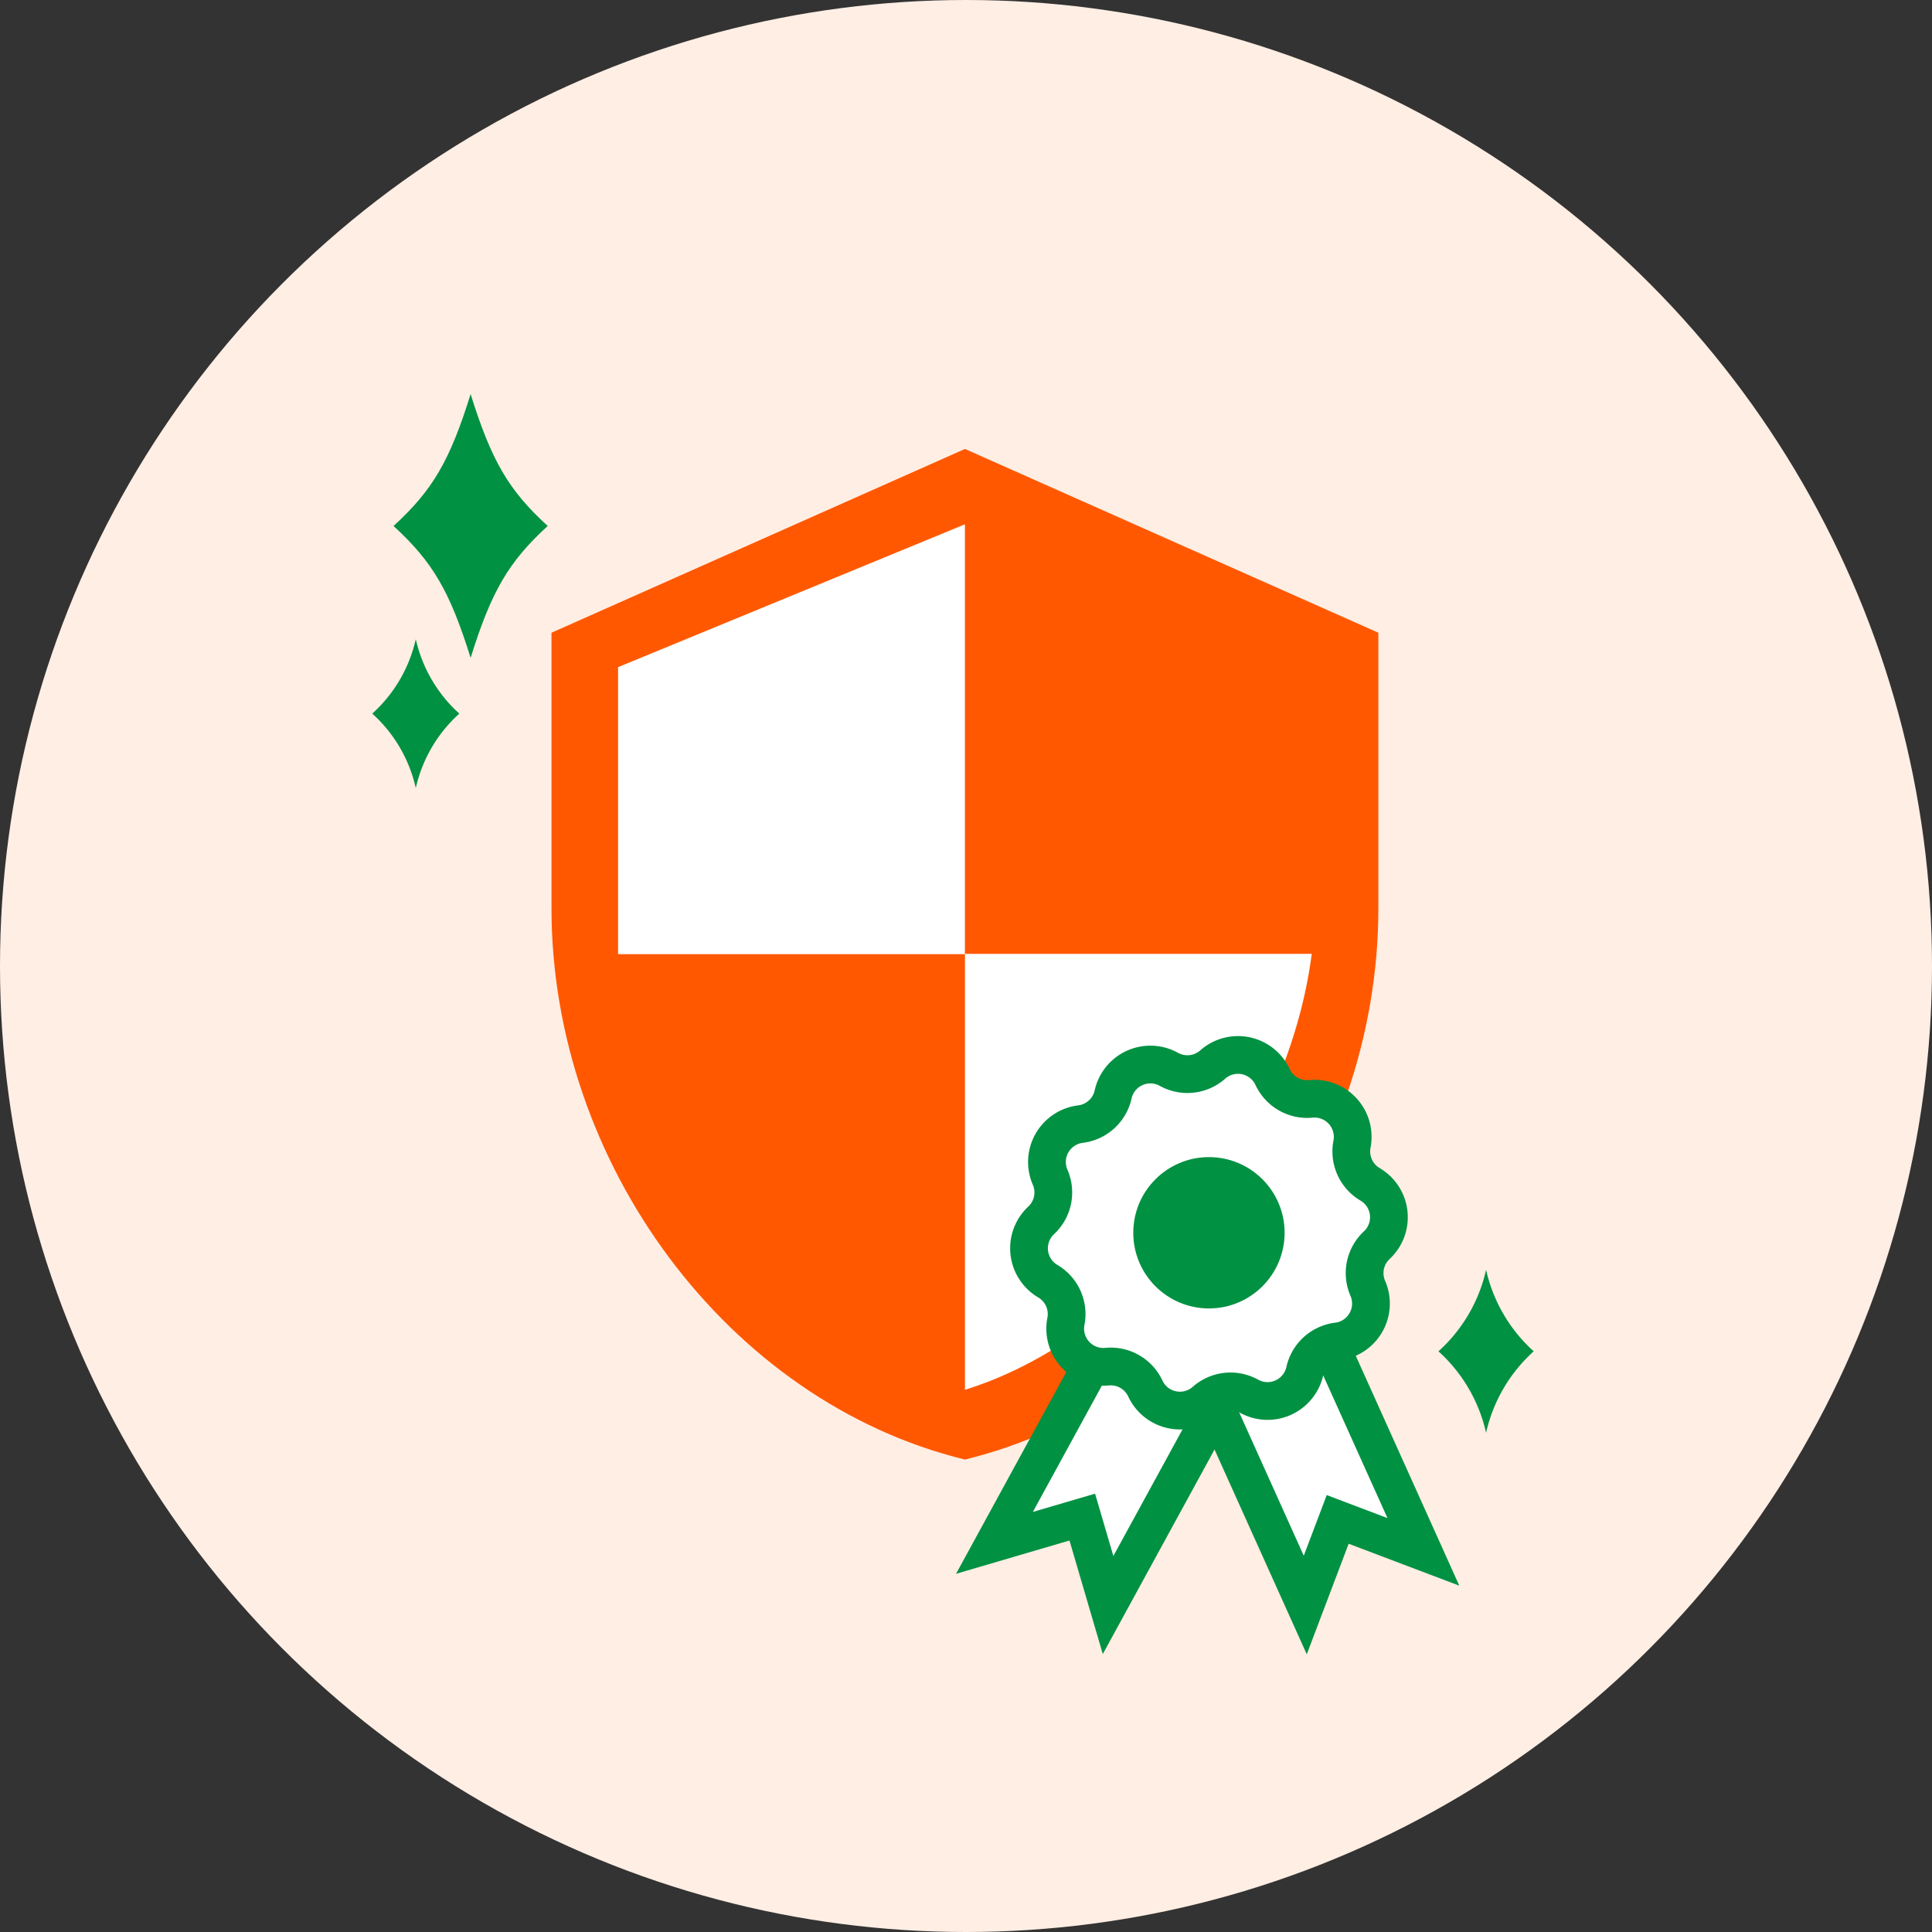 <svg xmlns="http://www.w3.org/2000/svg" width="110" height="110" viewBox="0 0 110 110">
  <rect x="0" y="0" width="110" height="110" fill="#333333" stroke="none"/>
  <g id="セキュリティ防御力テスト最優秀賞5年連続受賞_" data-name="セキュリティ防御力テスト最優秀賞5年連続受賞！" transform="translate(-309.534 -128.467)">
    <circle id="楕円形_3" data-name="楕円形 3" cx="55" cy="55" r="55" transform="translate(309.534 128.467)" fill="#ffeee4"/>
    <g id="グループ_6" data-name="グループ 6" transform="translate(340.933 154.028)">
      <path id="Icon_material-security" data-name="Icon material-security" d="M1251.476,904.968v15.693c0,14.516,10.044,28.09,23.54,31.385,13.5-3.3,23.54-16.869,23.54-31.385V904.968l-23.54-10.463Zm23.54-6.173,19.748,8.133v16.348h-19.748v24.8c-9.729-3.007-18.36-14.045-19.747-24.822h19.747Z" transform="translate(-1251.476 -894.505)" fill="#fff"/>
      <path id="Icon_material-security-2" data-name="Icon material-security" d="M1275.016,894.505l-23.54,10.463v15.693c0,14.516,10.044,28.09,23.54,31.385,13.5-3.3,23.54-16.869,23.54-31.385V904.968Zm0,28.745h19.747c-1.387,10.776-10.018,21.814-19.747,24.822v-24.8h-19.748V906.928l19.748-8.133Z" transform="translate(-1251.476 -894.505)" fill="#ff5800"/>
    </g>
    <path id="パス_97216" data-name="パス 97216" d="M1249.032,898.116c-2.228,2.043-3.2,3.7-4.389,7.508-1.19-3.809-2.162-5.465-4.389-7.508,2.227-2.037,3.2-3.7,4.389-7.508,1.193,3.81,2.161,5.471,4.389,7.508" transform="translate(-908.314 -739.702)" fill="#009142"/>
    <path id="パス_97216-2" data-name="パス 97216" d="M1243.7,912.259a8.091,8.091,0,0,0-2.479,4.239,8.1,8.1,0,0,0-2.478-4.239,8.091,8.091,0,0,0,2.478-4.24,8.1,8.1,0,0,0,2.479,4.24" transform="translate(-908.014 -743.162)" fill="#009142"/>
    <path id="パス_97216-3" data-name="パス 97216" d="M1319.922,957.47a8.862,8.862,0,0,0-2.712,4.639,8.862,8.862,0,0,0-2.712-4.639,8.849,8.849,0,0,0,2.712-4.639,8.864,8.864,0,0,0,2.712,4.639" transform="translate(-923.065 -752.065)" fill="#009142"/>
    <path id="パス_27" data-name="パス 27" d="M1298.2,942.763l10.867,24.127-4.879-1.849-1.847,4.874-10.865-24.123Z" transform="translate(-918.491 -750.065)" fill="#fff" stroke="#009142" stroke-miterlimit="10" stroke-width="2.149"/>
    <path id="パス_28" data-name="パス 28" d="M1302.105,946.791l-12.686,23.222-1.469-5.007-5,1.467,12.684-23.218Z" transform="translate(-916.796 -750.162)" fill="#fff" stroke="#009142" stroke-miterlimit="10" stroke-width="2.149"/>
    <path id="パス_29" data-name="パス 29" d="M1293.369,938.381h0a2.173,2.173,0,0,0,2.495-.272h0a2.173,2.173,0,0,1,3.41.709h0a2.174,2.174,0,0,0,2.179,1.245h0a2.174,2.174,0,0,1,2.342,2.579h0a2.173,2.173,0,0,0,1.031,2.288h0a2.173,2.173,0,0,1,.379,3.463h0a2.173,2.173,0,0,0-.511,2.457h0a2.173,2.173,0,0,1-1.728,3.024h0a2.172,2.172,0,0,0-1.857,1.687h0a2.174,2.174,0,0,1-3.176,1.431h0a2.174,2.174,0,0,0-2.495.272h0a2.173,2.173,0,0,1-3.41-.709h0a2.172,2.172,0,0,0-2.179-1.245h0a2.174,2.174,0,0,1-2.342-2.579h0a2.172,2.172,0,0,0-1.031-2.288h0a2.174,2.174,0,0,1-.379-3.462h0a2.172,2.172,0,0,0,.511-2.457h0a2.173,2.173,0,0,1,1.728-3.024h0a2.174,2.174,0,0,0,1.858-1.687h0A2.173,2.173,0,0,1,1293.369,938.381Z" transform="translate(-917.284 -749.031)" fill="#fff" stroke="#009142" stroke-miterlimit="10" stroke-width="2.149"/>
    <ellipse id="楕円形_22" data-name="楕円形 22" cx="4.308" cy="4.308" rx="4.308" ry="4.308" transform="translate(374.058 194.348)" fill="#009142"/>
  </g>
</svg>
